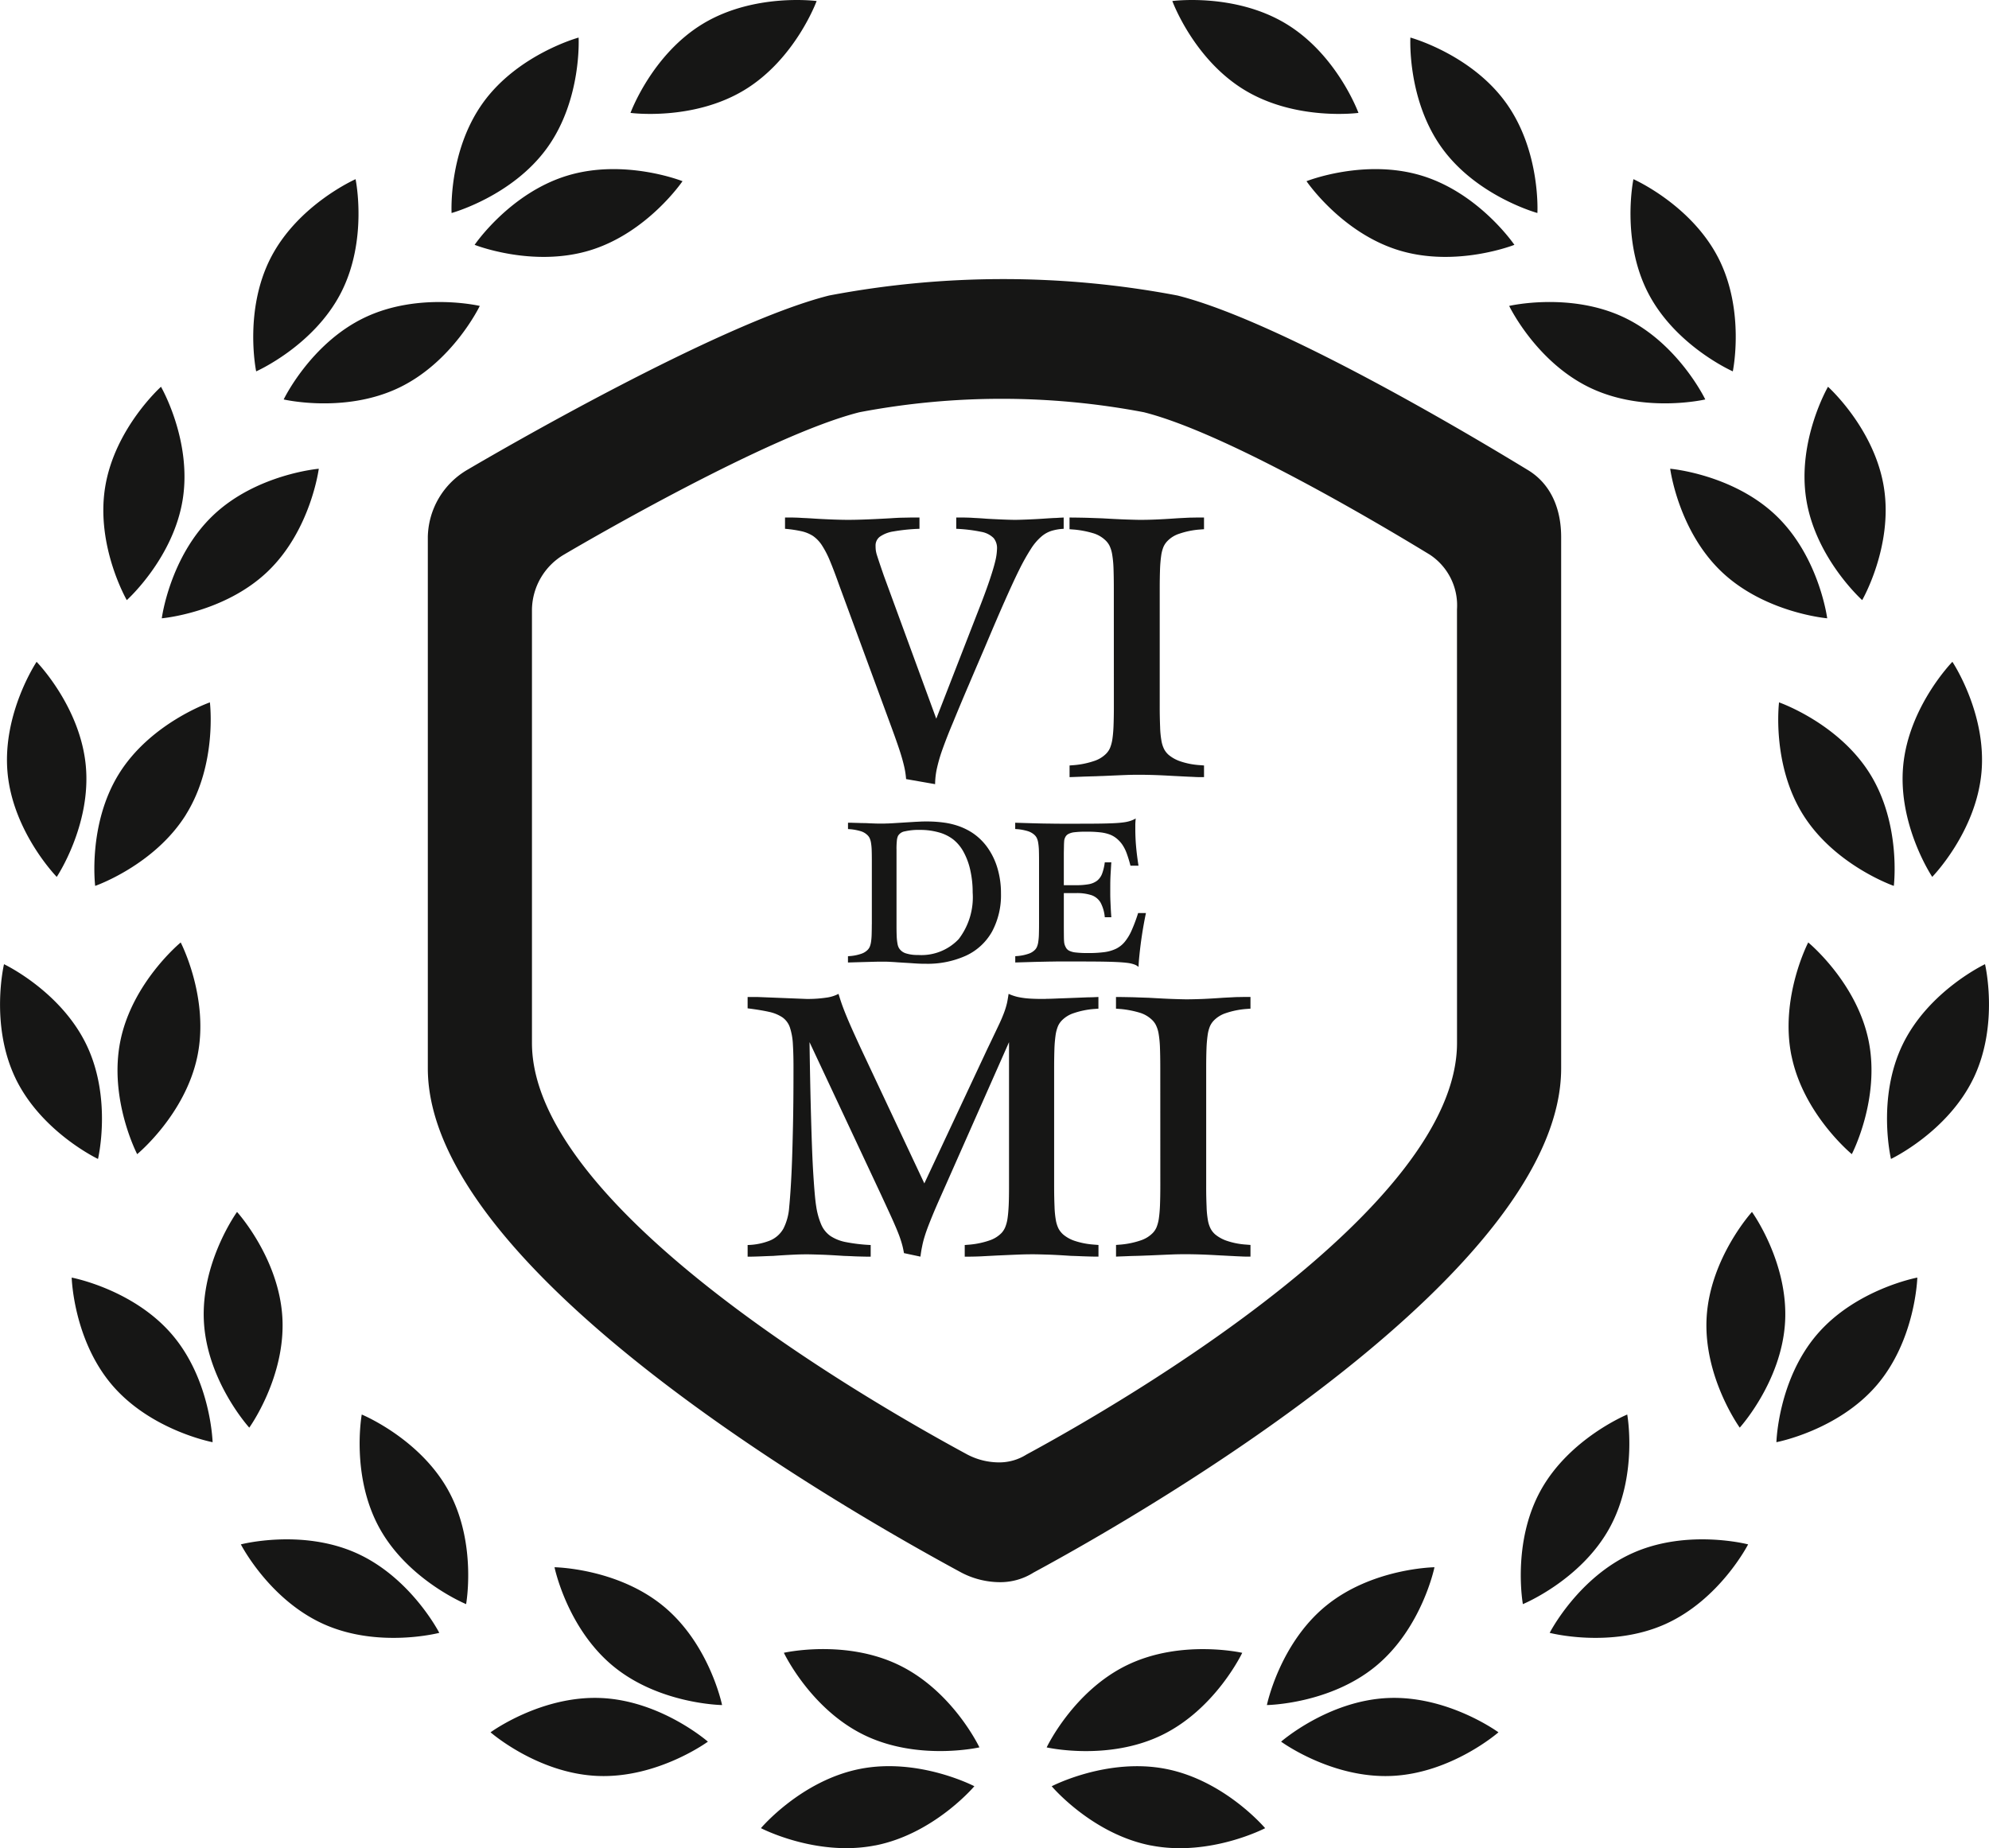 <svg xmlns="http://www.w3.org/2000/svg" width="207.622" height="192.942"><g fill="#161615"><path d="M61.602 26.129c-5.994 1.835-12.058-.569-12.058-.569s3.648-5.377 9.642-7.214 12.058.569 12.058.569-3.65 5.379-9.642 7.214zm58.525 166.53c-6.151-1.208-10.344-6.182-10.344-6.182s5.786-3.018 11.935-1.808 10.344 6.185 10.344 6.185-5.782 3.014-11.935 1.8zm-2.454-18.839c-5.642 2.725-8.416 8.6-8.416 8.6s6.365 1.452 12-1.273 8.414-8.6 8.414-8.6-6.365-1.45-12 1.275zM129.966 9.429c5.366 3.225 11.838 2.357 11.838 2.357s-2.229-6.1-7.593-9.324S122.374.107 122.374.107s2.225 6.1 7.591 9.322zm15.28 175.97c-6.262.27-11.518-3.579-11.518-3.579s4.9-4.287 11.166-4.556 11.522 3.581 11.522 3.581-4.9 4.288-11.169 4.554zm-6.868-17.729c-4.83 3.974-6.133 10.33-6.133 10.33s6.534-.082 11.364-4.058 6.129-10.329 6.129-10.329-6.53.086-11.36 4.058zm35.425 1.892c-5.721 2.549-12.039.9-12.039.9s2.958-5.785 8.68-8.336 12.035-.9 12.035-.9-2.954 5.781-8.676 8.336zm-12.988-13.949c-3.008 5.465-1.849 11.85-1.849 11.85s6.037-2.48 9.045-7.945 1.849-11.848 1.849-11.848-6.039 2.48-9.045 7.943zm35.093-11.009c-4.062 4.743-10.477 5.954-10.477 5.954s.168-6.484 4.228-11.233 10.481-5.952 10.481-5.952-.172 6.482-4.232 11.231zm-17.761-7.058c-.351 6.22 3.457 11.492 3.457 11.492s4.379-4.814 4.732-11.032-3.457-11.486-3.457-11.486-4.379 4.812-4.732 11.027zm27.849-24.968c-2.711 5.615-8.605 8.409-8.605 8.409s-1.5-6.312 1.211-11.93 8.605-8.4 8.605-8.4 1.5 6.308-1.211 11.926zm-18.982-2.327c1.253 6.1 6.289 10.236 6.289 10.236s3-5.764 1.747-11.863-6.297-10.237-6.297-10.237-3 5.766-1.743 11.865zm19.817-29.561c-.58 6.2-5.134 10.852-5.134 10.852s-3.609-5.4-3.031-11.6 5.135-10.852 5.135-10.852 3.611 5.406 3.031 11.6zm-18.618 4.359c3.309 5.293 9.473 7.434 9.473 7.434s.8-6.44-2.507-11.729-9.473-7.43-9.473-7.43-.8 6.438 2.506 11.725zm8.437-34.175c.985 6.151-2.265 11.775-2.265 11.775s-4.847-4.345-5.834-10.5 2.266-11.773 2.266-11.773 4.849 4.345 5.834 10.5zm-16.948 8.807c4.525 4.309 11.031 4.866 11.031 4.866s-.831-6.432-5.356-10.743-11.033-4.87-11.033-4.87.833 6.438 5.358 10.747zm-.359-32.805c2.863 5.542 1.537 11.892 1.537 11.892s-5.967-2.631-8.833-8.173-1.541-11.89-1.541-11.89 5.969 2.633 8.836 8.171zm-13.348 13.61c5.655 2.7 12.012 1.214 12.012 1.214s-2.807-5.856-8.457-8.552-12.014-1.212-12.014-1.212 2.809 5.854 8.459 8.55zm-8.813-29.784c3.663 5.057 3.3 11.534 3.3 11.534s-6.3-1.725-9.957-6.779-3.3-11.536-3.3-11.536 6.3 1.724 9.957 6.781zM146.02 26.129c5.992 1.835 12.06-.569 12.06-.569s-3.652-5.377-9.646-7.214-12.054.569-12.054.569 3.648 5.379 9.64 7.214zm-68.367-16.7c-5.366 3.225-11.838 2.357-11.838 2.357s2.229-6.1 7.591-9.324S85.245.107 85.245.107s-2.227 6.1-7.591 9.322zm13.713 183.226c6.149-1.208 10.342-6.182 10.342-6.182s-5.784-3.018-11.935-1.808-10.342 6.185-10.342 6.185 5.78 3.014 11.935 1.8zm2.454-18.839c5.642 2.725 8.416 8.6 8.416 8.6s-6.365 1.452-12-1.273-8.412-8.6-8.412-8.6 6.365-1.45 12 1.275zm-31.447 11.583c6.264.27 11.52-3.579 11.52-3.579s-4.9-4.287-11.167-4.556-11.52 3.581-11.52 3.581 4.9 4.288 11.167 4.554zm6.87-17.729c4.832 3.974 6.131 10.33 6.131 10.33s-6.53-.082-11.36-4.058-6.131-10.329-6.131-10.329 6.532.086 11.36 4.058zm-35.425 1.892c5.723 2.549 12.037.9 12.037.9s-2.958-5.785-8.676-8.336-12.037-.9-12.037-.9 2.956 5.781 8.676 8.336zm12.988-13.949c3.006 5.465 1.849 11.85 1.849 11.85s-6.037-2.48-9.047-7.945-1.847-11.848-1.847-11.848 6.037 2.48 9.045 7.943zm-35.093-11.008c4.064 4.743 10.479 5.954 10.479 5.954s-.17-6.484-4.23-11.233-10.479-5.952-10.479-5.952.168 6.482 4.23 11.231zm17.762-7.058c.353 6.22-3.455 11.492-3.455 11.492s-4.381-4.814-4.734-11.032 3.457-11.486 3.457-11.486 4.379 4.812 4.732 11.027zM1.623 112.579c2.713 5.615 8.607 8.409 8.607 8.409s1.5-6.312-1.211-11.93-8.6-8.4-8.6-8.4-1.5 6.308 1.209 11.926zm18.984-2.327c-1.255 6.1-6.288 10.236-6.288 10.236s-3-5.764-1.745-11.863 6.288-10.237 6.288-10.237 3 5.766 1.745 11.865zM.79 80.691c.584 6.2 5.133 10.852 5.133 10.852s3.613-5.4 3.033-11.6S3.82 69.091 3.82 69.091.211 74.497.791 80.691zm18.618 4.359c-3.309 5.293-9.473 7.434-9.473 7.434s-.8-6.44 2.5-11.729 9.475-7.43 9.475-7.43.8 6.438-2.507 11.725zm-8.435-34.175c-.985 6.151 2.262 11.775 2.262 11.775s4.849-4.345 5.836-10.5-2.266-11.773-2.266-11.773-4.849 4.345-5.832 10.5zm16.948 8.807c-4.527 4.309-11.033 4.866-11.033 4.866s.831-6.432 5.354-10.743 11.034-4.87 11.034-4.87-.833 6.438-5.356 10.747zm.359-32.805c-2.865 5.542-1.54 11.892-1.54 11.892s5.971-2.631 8.836-8.173 1.541-11.89 1.541-11.89-5.971 2.633-8.836 8.171zm13.344 13.61c-5.653 2.7-12.012 1.214-12.012 1.214s2.809-5.856 8.46-8.552 12.01-1.212 12.01-1.212-2.805 5.854-8.458 8.55zm8.815-29.784c-3.661 5.057-3.3 11.534-3.3 11.534s6.3-1.725 9.959-6.779 3.3-11.536 3.3-11.536-6.302 1.723-9.96 6.78zm109.052 38.368c-2.574-1.557-24.986-15.3-36.578-18.221a97.3 97.3 0 00-36.366 0c-11.543 2.9-35.083 16.616-37.721 18.171a8.3 8.3 0 00-4.168 7.039v55.462c0 20.986 42.663 45.6 55.7 52.65a8.759 8.759 0 004.07 1 6.5 6.5 0 003.453-1c13.034-7.045 55.08-31.664 55.08-52.65V56.058c.001-2.857-1.017-5.5-3.47-6.987zm-7.4 59.81c0 17.129-34.316 37.221-44.957 42.974a5.3 5.3 0 01-2.817.812 7.154 7.154 0 01-3.324-.812c-10.641-5.752-45.464-25.844-45.464-42.974v-45.27a6.777 6.777 0 013.4-5.747c2.154-1.27 21.367-12.463 30.79-14.829a79.261 79.261 0 0129.681 0c9.461 2.378 27.755 13.6 29.856 14.872a6.338 6.338 0 012.832 5.7z"/><path d="M97.736 75.037l-5.482-14.954c-.2-.584-.362-1.049-.478-1.4s-.2-.609-.26-.8a3.2 3.2 0 01-.1-.483 3.884 3.884 0 01-.019-.406 1.145 1.145 0 01.436-.956 3.345 3.345 0 011.446-.561 19.078 19.078 0 012.7-.272v-1.178h-.929c-.291.008-.613.013-.954.019s-.756.034-1.226.063c-1.043.059-1.93.1-2.653.126s-1.276.034-1.643.034q-1.351 0-3.438-.121c-.484-.034-.879-.056-1.188-.069s-.565-.034-.775-.04-.4-.013-.594-.013h-.634v1.178a12.882 12.882 0 011.7.251 3.736 3.736 0 011.215.494 3.532 3.532 0 01.926.961 9.932 9.932 0 01.846 1.634c.28.67.6 1.511.954 2.512l5.443 14.793c.374 1.015.675 1.869.893 2.537s.374 1.248.478 1.71a8.465 8.465 0 01.183 1.237l3.029.529a7.827 7.827 0 01.17-1.565 16.58 16.58 0 01.573-2 51.74 51.74 0 011.1-2.813q.859-2.1 1.712-4.083c.559-1.321 1.112-2.6 1.643-3.841.779-1.848 1.459-3.441 2.048-4.768s1.1-2.445 1.546-3.338a22.187 22.187 0 011.219-2.169 5.671 5.671 0 011.07-1.26 3.029 3.029 0 011.078-.609 5.351 5.351 0 011.261-.211v-1.178c-.231.013-.438.019-.6.032s-.362.015-.586.027-.561.034-.983.063c-.613.04-1.165.067-1.65.086s-.906.034-1.253.034-.779-.013-1.284-.034-1.089-.046-1.745-.086c-.417-.034-.763-.056-1.043-.069s-.532-.034-.742-.04-.416-.013-.629-.013h-.7v1.178a16.139 16.139 0 012.593.312 2.439 2.439 0 011.307.651 1.651 1.651 0 01.355 1.151 6.018 6.018 0 01-.189 1.294c-.131.548-.341 1.237-.629 2.085s-.667 1.869-1.145 3.081L97.73 75.035zm18.535-1.3c0 .806-.014 1.49-.035 2.045s-.067 1.023-.121 1.388a3.988 3.988 0 01-.239.9 2 2 0 01-.382.582 3.112 3.112 0 01-1.29.793 8.73 8.73 0 01-2.025.425l-.532.042v1.218l1.236-.046c.326-.015.605-.021.845-.029s.457-.011.667-.019.459-.021.731-.027c.92-.04 1.7-.075 2.325-.1s1.112-.027 1.438-.027c.43 0 .962.008 1.583.027s1.323.056 2.1.1c.424.019.771.04 1.051.053s.519.027.717.033.409.023.613.029.449.006.729.006v-1.218l-.532-.042a7.8 7.8 0 01-1.882-.371 3.8 3.8 0 01-1.269-.686 2.078 2.078 0 01-.476-.594 3.087 3.087 0 01-.287-.9 9.742 9.742 0 01-.137-1.415 51.294 51.294 0 01-.041-2.174V61.383c0-.806.015-1.49.035-2.045a13.632 13.632 0 01.123-1.369 3.771 3.771 0 01.237-.887 2.074 2.074 0 01.384-.575 2.984 2.984 0 011.274-.793 8.639 8.639 0 012.038-.427l.532-.04v-1.22h-.683c-.2 0-.388.008-.578.008s-.416.012-.669.025-.559.027-.935.05c-.837.059-1.568.1-2.2.126s-1.157.034-1.608.034c-.253 0-.708-.013-1.384-.034s-1.535-.067-2.584-.126l-1.188-.042c-.347-.013-.7-.021-1.043-.027s-.737-.013-1.167-.013v1.22l.532.04a10.268 10.268 0 011.917.372 3.124 3.124 0 011.234.684 2.08 2.08 0 01.478.6 3.266 3.266 0 01.285.9 10.915 10.915 0 01.143 1.41c.021.576.035 1.285.035 2.133zM91.003 96.501c0 .435-.008.8-.017 1.1s-.037.55-.066.747a2.308 2.308 0 01-.129.486 1.116 1.116 0 01-.206.312 1.668 1.668 0 01-.694.427 4.692 4.692 0 01-1.089.23l-.287.021v.657c1.08-.033 1.913-.054 2.5-.071s.935-.017 1.047-.017c.245 0 .5 0 .777.015s.551.029.831.052c.465.029.85.054 1.155.071s.544.038.727.048.334.019.449.023l.3.01h.3a9.7 9.7 0 004.277-.864 6.018 6.018 0 002.68-2.5 8.027 8.027 0 00.929-3.985 9.074 9.074 0 00-.362-2.608 7.247 7.247 0 00-1.043-2.174 6.051 6.051 0 00-1.656-1.586 6.874 6.874 0 00-1.328-.645 7.928 7.928 0 00-1.542-.372 12.959 12.959 0 00-1.843-.12c-.224 0-.444 0-.663.013s-.422.019-.613.031l-1.363.084-.862.054-.538.027c-.135 0-.258.006-.374.011h-.388c-.177 0-.382 0-.617-.01s-.507-.013-.816-.036l-.7-.013c-.183-.008-.337-.011-.469-.015s-.255-.006-.376-.012-.256 0-.415 0v.657l.287.021a5.579 5.579 0 011.032.2 1.68 1.68 0 01.663.37 1.1 1.1 0 01.258.32 1.86 1.86 0 01.154.486 5.978 5.978 0 01.077.756c.01.31.017.7.017 1.151v6.649zm2.578-7.853a8.181 8.181 0 01.037-.871 1.578 1.578 0 01.118-.507 1.009 1.009 0 01.715-.481 6.372 6.372 0 011.575-.151 7.054 7.054 0 011.953.253 4.351 4.351 0 011.506.729 4.265 4.265 0 011.1 1.323 7.113 7.113 0 01.7 1.905 10.452 10.452 0 01.247 2.329 7.174 7.174 0 01-1.458 4.86 5.357 5.357 0 01-4.248 1.658 3.914 3.914 0 01-1.3-.18 1.279 1.279 0 01-.7-.563 1.381 1.381 0 01-.141-.438 5.835 5.835 0 01-.081-.72c-.013-.3-.021-.661-.021-1.1v-8.05zm21.741 1.379a5.205 5.205 0 01-.28 1.185 1.717 1.717 0 01-.521.728 2.045 2.045 0 01-.881.37 7.3 7.3 0 01-1.359.1h-1.234v-3.374l.015-.76c.003-.189.012-.331.019-.431a1.041 1.041 0 01.035-.236.948.948 0 01.064-.169.747.747 0 01.337-.372 1.736 1.736 0 01.677-.19 9.463 9.463 0 011.188-.052 11.639 11.639 0 011.446.065 4.162 4.162 0 011.008.226 2.56 2.56 0 01.74.431 3.125 3.125 0 01.58.634 4.154 4.154 0 01.447.883 13.107 13.107 0 01.4 1.306h.839c-.11-.7-.195-1.365-.251-2s-.081-1.245-.081-1.831v-.442c0-.168.019-.383.04-.653a2.9 2.9 0 01-.524.241 3.845 3.845 0 01-.694.159c-.276.04-.623.071-1.051.092s-.951.036-1.585.044-1.406.011-2.314.011h-1.677c-.512 0-1.01-.012-1.494-.017s-.987-.019-1.514-.034-1.1-.032-1.724-.053v.657l.287.021a5.38 5.38 0 011.02.2 1.839 1.839 0 01.675.37 1.122 1.122 0 01.256.32 1.726 1.726 0 01.154.486 6.34 6.34 0 01.079.756c.01.31.017.7.017 1.151v6.649c0 .435-.008.8-.017 1.1s-.039.55-.067.747a2.1 2.1 0 01-.129.486 1.07 1.07 0 01-.2.312 1.669 1.669 0 01-.694.427 4.715 4.715 0 01-1.089.23l-.287.021v.657c.63-.019 1.174-.033 1.633-.048s.856-.023 1.19-.029.625-.015.877-.017.488-.008.71-.011.447 0 .682 0h.789q1.625 0 2.757.01c.756.008 1.384.023 1.88.046s.895.054 1.2.094a3.255 3.255 0 01.717.167 1.356 1.356 0 01.434.253c.01-.339.04-.737.089-1.2a42.228 42.228 0 01.683-4.426h-.816a16.73 16.73 0 01-.669 1.794 5.129 5.129 0 01-.723 1.206 2.769 2.769 0 01-.914.728 4.066 4.066 0 01-1.244.356 12.474 12.474 0 01-1.714.092 10.031 10.031 0 01-1.23-.057 2.015 2.015 0 01-.713-.19.806.806 0 01-.349-.364 1.474 1.474 0 01-.114-.266 1.364 1.364 0 01-.058-.339c-.015-.142-.019-.347-.021-.613s-.006-.628-.006-1.08v-3.347h1.257a4.843 4.843 0 011.649.222 1.774 1.774 0 01.939.785 3.987 3.987 0 01.43 1.509h.683c-.029-.4-.052-.762-.066-1.08s-.031-.619-.039-.91-.006-.6-.006-.919c0-.3 0-.594.006-.871s.019-.576.039-.891.037-.664.066-1.061zm-18.833 33.519l-6.669-14.184c-.341-.745-.64-1.394-.887-1.949s-.457-1.044-.627-1.463-.32-.806-.443-1.159-.231-.7-.334-1.036a3.871 3.871 0 01-1.323.4 13.079 13.079 0 01-2.032.13l-5.034-.2h-1.1v1.18c.908.115 1.65.237 2.244.371a4.044 4.044 0 011.406.582 2.14 2.14 0 01.764 1.044 6.687 6.687 0 01.314 1.789c.046.745.067 1.674.06 2.8 0 2.037-.014 3.954-.054 5.743s-.081 3.4-.15 4.835-.15 2.635-.245 3.6a5.832 5.832 0 01-.594 2.216 2.884 2.884 0 01-1.371 1.245 6.7 6.7 0 01-2.373.483v1.218c.309 0 .575-.006.814-.013s.49-.015.769-.027.64-.029 1.078-.04c.825-.063 1.535-.1 2.134-.13s1.078-.034 1.425-.034c.307 0 .785.015 1.432.034s1.452.067 2.414.13c.374.011.71.025 1 .04s.578.019.858.027.588.013.922.013v-1.218a17.353 17.353 0 01-2.57-.3 4.454 4.454 0 01-1.637-.645 2.818 2.818 0 01-.954-1.185 7.758 7.758 0 01-.526-1.9c-.108-.657-.2-1.768-.3-3.319s-.166-3.493-.233-5.823-.121-5.006-.164-8.006l7.448 15.888q.561 1.209.947 2.053c.26.563.47 1.044.634 1.43s.3.732.4 1.015.183.555.253.814.122.527.177.826l1.718.366c.048-.366.1-.718.172-1.044a8.868 8.868 0 01.264-1.049q.165-.549.451-1.279c.191-.488.428-1.078.723-1.762s.661-1.5 1.089-2.464l6.548-14.793v15c0 .8-.008 1.49-.035 2.045s-.068 1.009-.123 1.375a3.914 3.914 0 01-.237.892 2.11 2.11 0 01-.382.605 3.155 3.155 0 01-1.29.791 8.656 8.656 0 01-2.024.427l-.532.042v1.218c.4 0 .758-.006 1.07-.013s.648-.019 1-.042l1.288-.067c.908-.04 1.677-.075 2.32-.1s1.138-.027 1.485-.027.86.015 1.523.034 1.465.067 2.406.13q.645.017 1.1.04c.3.011.586.019.86.027s.573.013.908.013v-1.218l-.534-.042a8.1 8.1 0 01-1.9-.371 3.612 3.612 0 01-1.255-.686 2.257 2.257 0 01-.476-.6 3.26 3.26 0 01-.287-.908 10 10 0 01-.135-1.423q-.04-.862-.041-2.152v-12.352c0-.8.014-1.474.033-2.024a13.759 13.759 0 01.123-1.375 4.023 4.023 0 01.239-.894 2 2 0 01.382-.582 3.043 3.043 0 011.274-.793 8.626 8.626 0 012.038-.427l.534-.04v-1.22c-.389.021-.677.034-.875.034s-.312.008-.353.008l-2.08.081c-.538.019-.968.034-1.274.048s-.546.019-.7.019-.266.015-.334.015h-.2q-.871 0-1.508-.048a8.116 8.116 0 01-1.118-.163 5.525 5.525 0 01-.935-.318c-.046.318-.095.6-.143.852a7.5 7.5 0 01-.21.766c-.081.257-.2.561-.347.913s-.349.774-.594 1.287-.546 1.153-.914 1.911l-6.588 14.062zm24.631.243c0 .8-.014 1.49-.035 2.045s-.068 1.023-.121 1.388a3.992 3.992 0 01-.239.9 2.012 2.012 0 01-.382.584 3.134 3.134 0 01-1.288.791 8.7 8.7 0 01-2.026.427l-.532.042v1.218c.5-.021.908-.033 1.234-.048s.607-.021.846-.027.457-.013.669-.021.455-.019.729-.027c.92-.04 1.7-.075 2.325-.1s1.113-.027 1.438-.027c.43 0 .962.008 1.583.027s1.323.056 2.1.1c.422.019.771.042 1.051.054s.519.029.715.036.411.019.613.027.451.006.731.006v-1.218l-.532-.042a7.875 7.875 0 01-1.882-.371 3.859 3.859 0 01-1.269-.686 2.114 2.114 0 01-.476-.6 3.036 3.036 0 01-.287-.894 9.824 9.824 0 01-.135-1.415 45.26 45.26 0 01-.042-2.173v-12.351c0-.806.013-1.49.035-2.045a13.58 13.58 0 01.123-1.367 3.74 3.74 0 01.237-.887 2.09 2.09 0 01.382-.576 3.068 3.068 0 011.274-.793 8.665 8.665 0 012.04-.427l.532-.04v-1.22h-.683c-.2 0-.388.008-.578.008s-.416.013-.669.027-.559.027-.933.048q-1.258.089-2.2.128c-.629.021-1.161.035-1.61.035-.253 0-.709-.013-1.384-.035s-1.533-.069-2.586-.128q-.662-.02-1.186-.04c-.355-.015-.7-.021-1.043-.027s-.737-.015-1.167-.015v1.22l.532.04a10.257 10.257 0 011.917.373 3.14 3.14 0 011.234.684 2.018 2.018 0 01.476.6 3.255 3.255 0 01.289.9 10.908 10.908 0 01.141 1.408c.021.576.035 1.287.035 2.133z"/></g></svg>